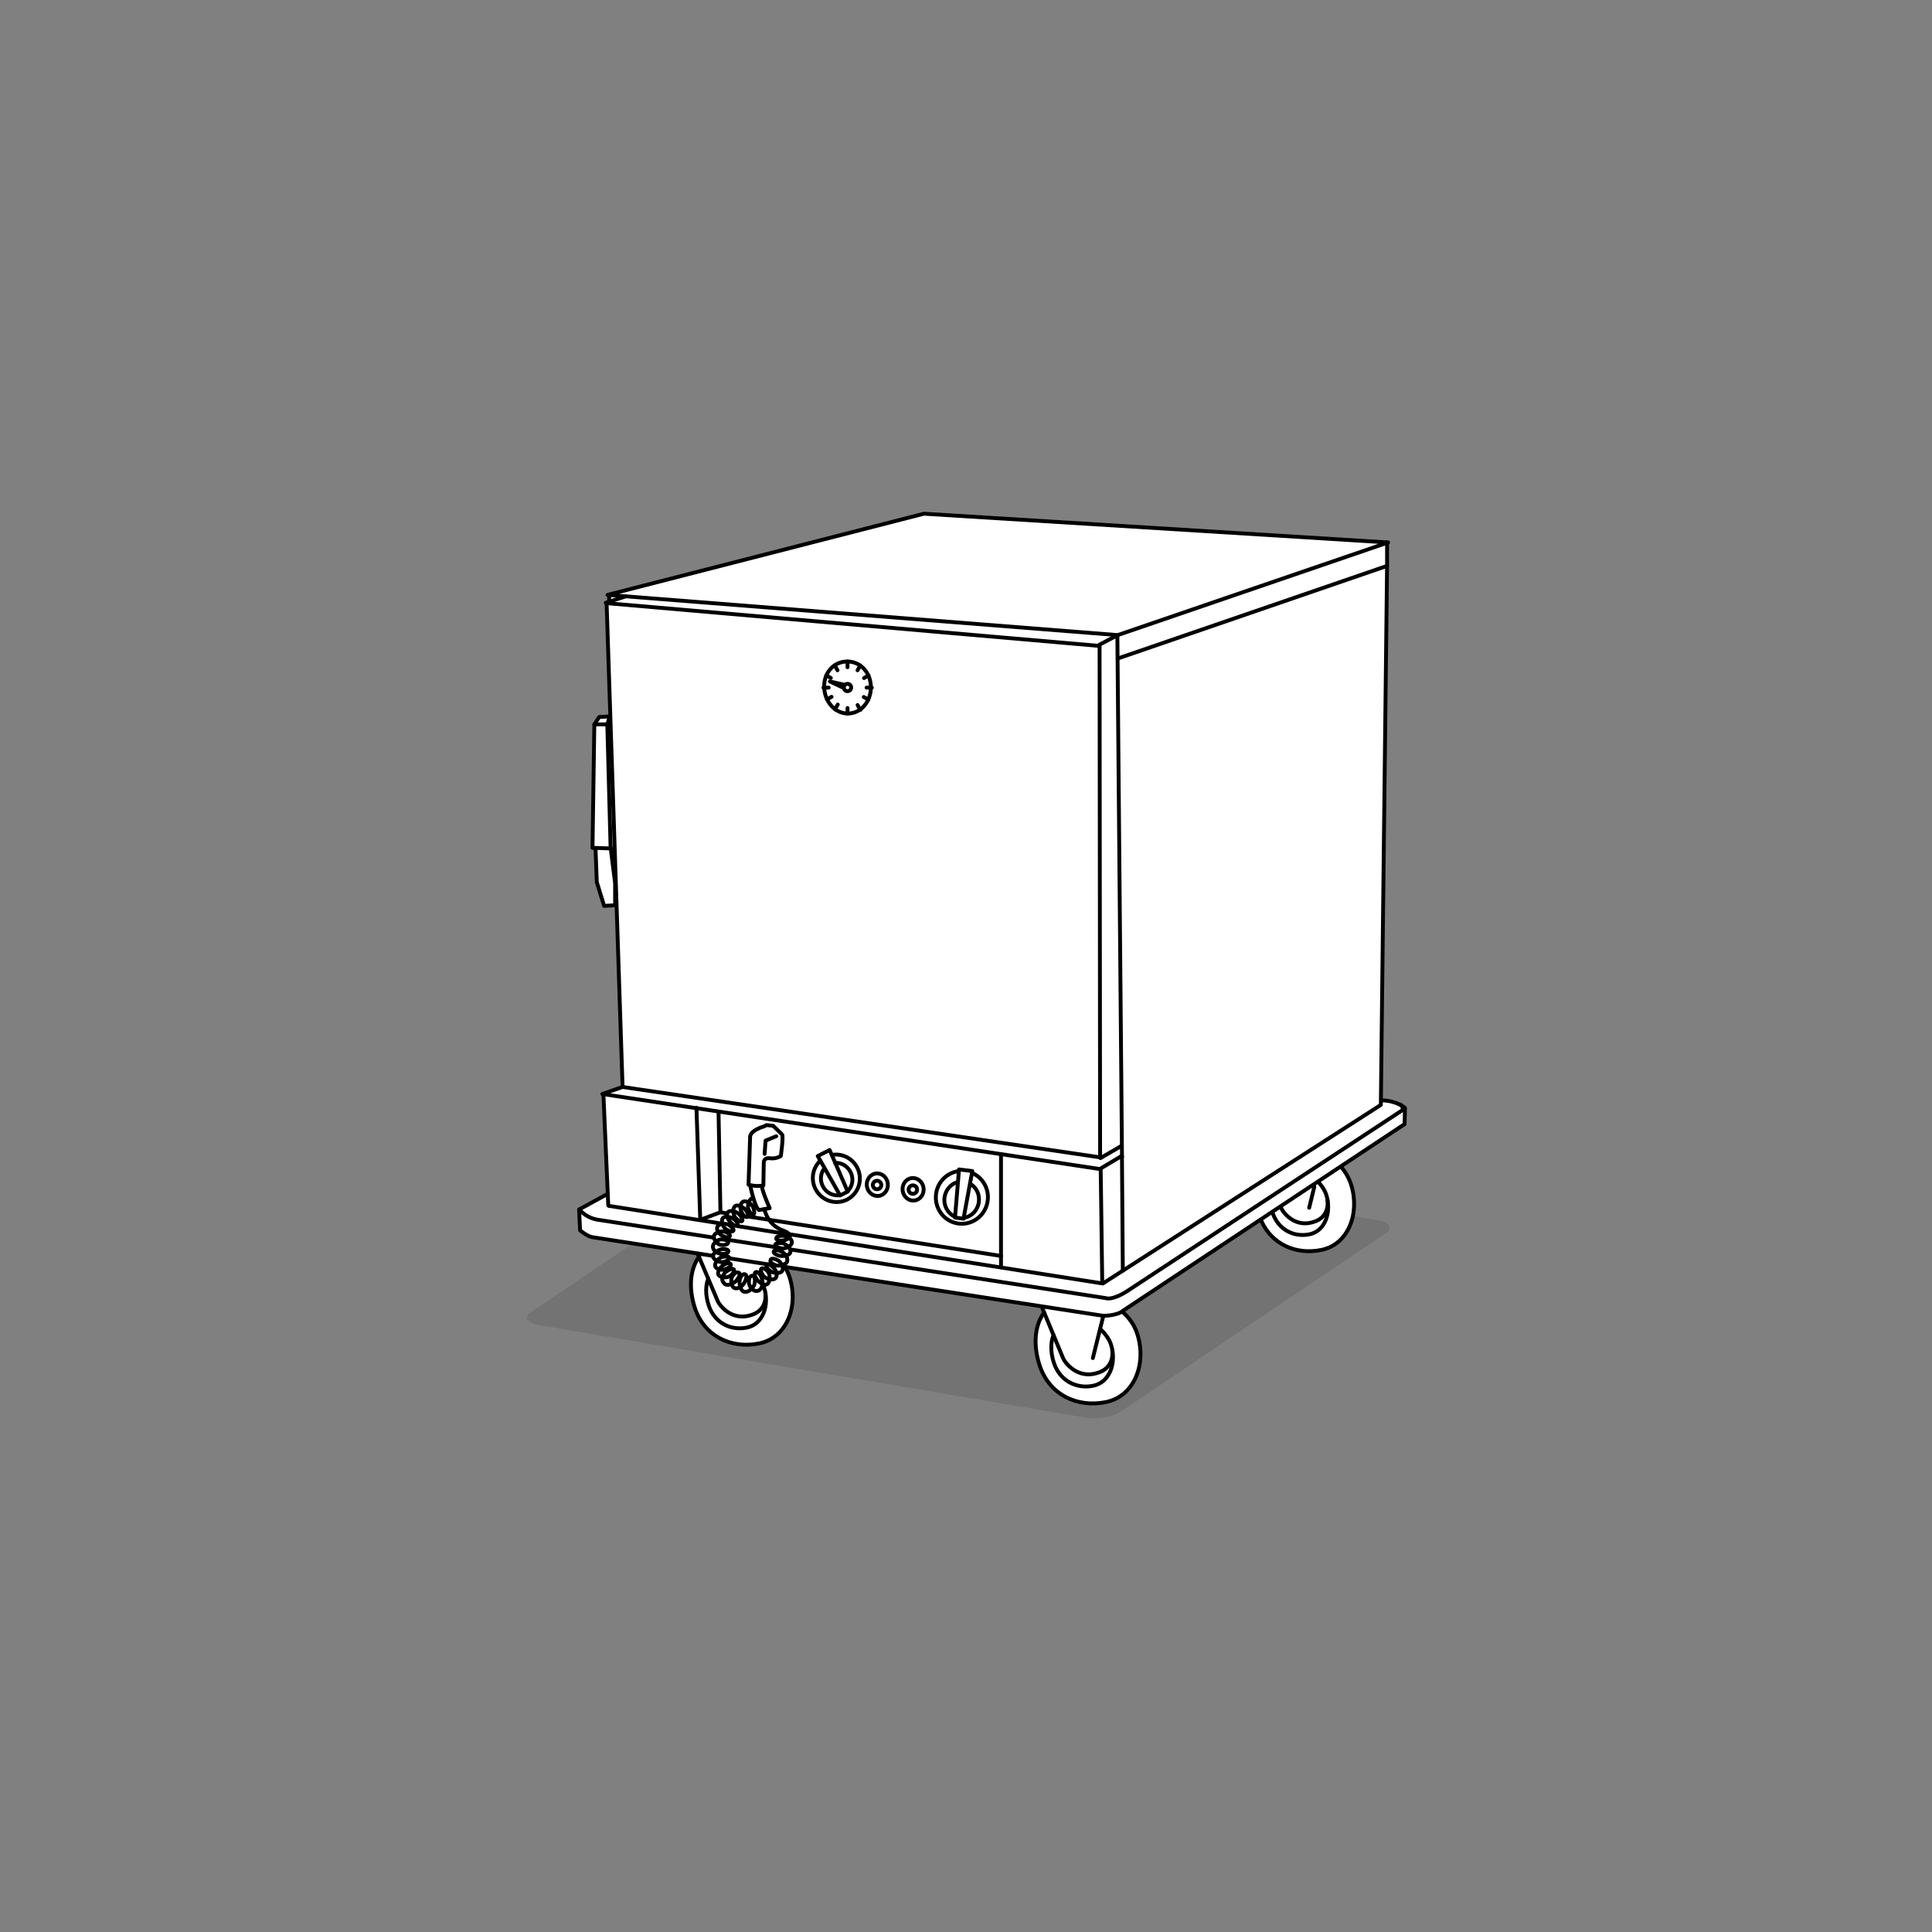 <?xml version="1.0" encoding="UTF-8"?>
<svg xmlns="http://www.w3.org/2000/svg" xmlns:xlink="http://www.w3.org/1999/xlink" version="1.1" x="0px" y="0px" viewBox="0 0 1000 1000" style="enable-background:new 0 0 1000 1000;" xml:space="preserve">
<rect x="0" y="0" width="1000" height="1000" fill="#808080" stroke="none"/>
<style type="text/css">
	.st0{opacity:0.1;}
	.st1{opacity:0.1;fill:#1D1D1B;}
	.st2{fill:#FFFFFF;}
	.st3{fill:none;stroke:#000000;stroke-width:2;stroke-linecap:round;stroke-linejoin:round;}
	.st4{fill:#FFFFFF;stroke:#000000;stroke-width:2;stroke-linecap:round;stroke-linejoin:round;}
	.st5{fill:none;stroke:#000000;stroke-width:2;stroke-linecap:round;stroke-linejoin:round;stroke-miterlimit:2;}
	.st6{fill:#FFFFFF;stroke:#000000;stroke-width:2;stroke-linecap:round;stroke-linejoin:round;stroke-miterlimit:2;}
	.st7{fill:none;stroke:#000000;stroke-width:2;}
	.st8{fill:none;stroke:#000000;stroke-width:2;stroke-miterlimit:2;}
	.st9{fill:#FFFFFF;stroke:#000000;stroke-width:2;}
	.st10{fill-rule:evenodd;clip-rule:evenodd;fill:none;stroke:#000000;stroke-width:2;stroke-linecap:round;stroke-linejoin:round;}
	.st11{fill:none;stroke:#1D1D1B;stroke-width:2.321;stroke-linecap:round;stroke-linejoin:round;}
	.st12{fill:none;stroke:#000000;stroke-width:2.286;stroke-linecap:round;stroke-linejoin:round;}
	.st13{fill:none;stroke:#000000;stroke-width:2;stroke-dasharray:6.451;}
	.st14{fill:none;stroke:#1D1D1B;}
	.st15{fill:#FFFFFF;stroke:#1D1D1B;}
	.st16{fill:none;stroke:#1D1D1B;stroke-width:2;stroke-linecap:round;stroke-linejoin:round;}
	.st17{fill:#FFFFFF;stroke:#1D1D1B;stroke-width:2;stroke-linecap:round;stroke-linejoin:round;}
</style>
<g id="shadow">
	<path id="shadow_24_" class="st0" d="M579.875,730.802c-3.991,2.686-12.171,3.996-18.27,2.925   L278.766,685.832c-6.099-1.071-7.808-4.117-3.817-6.803l137.227-92.361   c3.991-2.687,12.171-3.997,18.271-2.925l282.84,47.894   c6.099,1.072,7.807,4.117,3.816,6.803L579.875,730.802z"></path>
</g>
<g id="white">
	<path id="white_24_" class="st2" d="M727.016,581.835l0.191-8.436c0,0-4.665-3.837-12.016-3.837   l-0.441,0.123l3.195-276.781l-0.574,0.643l0.041-0.459l0.533-0.183v-11.936   l0.552-0.189l-240.288-14.88l-163.099,41.499l0.106,3.928l-1.38,0.213   l2.08,59.429l-0.429,0.031l0.051-0.185l-5.378,0.316l-2.531,3.796l-0.949,63.902   l5.381,0.183l0.001,0.058l-3.8,0.391l0.633,17.084l3.796,12.337l5.695-0.316   v-0.207l0.743-0.068l3.114,94.321l0.058,0.008l0,0.013l-0.059-0.022   l-10.471,3.646l0.559,0.084l2.249,51.724l-0.12-0.071l-14.734,8.043l0.54,10.79   c0,0,3.507,2.967,6.204,3.508c0.779,0.154,23.198,3.622,54.677,8.47l0.336,0.275   l-0.414-0.241l0.717,1.693c-4.79,6.765-5.313,16.466-2.189,26.212   c4.727,14.73,18.699,21.549,33.262,18.624   c14.533-2.916,20.587-19.423,15.861-34.153c-0.611-1.905-1.431-3.701-2.428-5.372   l-7.833-0.971l7.819,0.8l0.241,0.038l-0.18,0.05   c47.533,7.309,101.006,15.521,133.787,20.553   c-0.029,0.44-0.055,0.864-0.078,1.265l-0.431-0.256l0.395,0.954   c-0.031,0.66-0.052,1.254-0.057,1.75c-4.61,6.947-5.052,16.701-1.911,26.504   c4.871,15.187,19.276,22.215,34.289,19.202   c14.981-3.009,21.221-20.024,16.35-35.21   c-1.522-4.748-4.096-8.292-7.653-11.524l-0.555,0.005   c0.313-0.195,0.611-0.401,0.867-0.634l69.807-46.259l1.097-0.727   c0.204,0.183,0.409,0.367,0.615,0.551c5.506,12.207,18.044,17.69,31.068,15.032   c14.135-2.879,20.024-19.176,15.427-33.718c-0.996-3.154-2.572-5.997-4.563-8.481   l-0.373-1.333L727.016,581.835z M715.216,281.955l-0.009-0.048l0.598-0.205   L715.216,281.955z M312.615,566.386l-0.037,0.014l0.235,0.47l-0.473-0.525   L312.615,566.386z"></path>
</g>
<g id="illustration">
	<g id="catering">
		<polygon class="st3" points="314.456,307.914 478.209,265.899 718.497,280.78 578.512,328.727       "></polygon>
		<line class="st3" x1="313.534" y1="312.009" x2="323.978" y2="308.631"></line>
		<polyline class="st3" points="578.512,328.727 568.04,334.238 313.975,312.193 322.242,562.613     569.409,599.046 569.144,334.238   "></polyline>
		<line class="st3" x1="580.742" y1="599.005" x2="578.349" y2="329"></line>
		<line class="st3" x1="569.594" y1="599.434" x2="580.436" y2="593.125"></line>
		<polyline class="st3" points="322.242,562.613 311.771,566.259 569.246,605.091 580.717,598.225     581.171,657.689   "></polyline>
		<polyline class="st3" points="408.869,638.887 570.824,664.342 714.724,571.894 717.945,292.904       "></polyline>
		<line class="st3" x1="381.777" y1="634.629" x2="408.095" y2="638.867"></line>
		<polyline class="st3" points="312.329,566.332 314.831,623.88 315.1,624.15 372.489,633.17       "></polyline>
		<polyline class="st3" points="578.512,340.852 717.945,292.904 717.945,280.78   "></polyline>
		<line class="st3" x1="569.715" y1="605.008" x2="570.524" y2="664.068"></line>
		<path class="st3" d="M406.34,655.761c74.974,11.53,164.755,25.307,164.755,25.307    s7.283,0,10.248-2.697l69.807-46.259l75.866-50.276l0.191-8.436    c0,0-4.665-3.837-12.016-3.837"></path>
		<path class="st3" d="M377.506,651.324c6.125,0.943,13.894,2.164,20.396,3.164"></path>
		<path class="st3" d="M314.458,617.996l-14.734,8.043l0.54,10.79    c0,0,3.507,2.967,6.204,3.508c0.842,0.166,26.94,4.2,62.444,9.666"></path>
		<path class="st3" d="M409.006,646.703l163.344,25.197c0,0,2.941,1.471,10.781-3.429    l141.626-93.112c0,0,2.886-1.229,0.11-3.648"></path>
		<line class="st3" x1="376.858" y1="641.741" x2="401.74" y2="645.58"></line>
		<path class="st3" d="M300.022,626.03c0,0,2.307,3.726,8.678,5.197l60.475,9.33"></path>
		<path class="st3" d="M450.713,354.468c0.617,7.41-4.091,14.23-10.955,14.8    c-6.864,0.571-12.503-5.307-13.119-12.717    c-0.616-7.409,4.024-13.545,10.888-14.116    C444.391,341.864,450.097,347.058,450.713,354.468z"></path>
		<polygon class="st3" points="307.629,374.927 314.34,374.917 316.05,439.149 306.68,438.829       "></polygon>
		<polyline class="st3" points="307.629,374.927 310.159,371.131 315.538,370.815 314.34,375.162       "></polyline>
		<polyline class="st3" points="308.261,439.462 308.894,456.546 312.69,468.882 318.385,468.567     318.385,457.178 316.05,438.66   "></polyline>
		<path class="st3" d="M388.252,588.592l-0.81,24.601c0,0,3.751,1.209,7.672,0.391    l0.216-11.991c0,0,0-2.552,3.249-2.089c3.248,0.465,5.568-1.159,5.568-1.159    s1.533-10.528,0.605-11.224l-4.574-4.411l-3.44-0.362l-1.297,0.688    c0,0-6.697,1.797-7.188,5.228V588.592z"></path>
		<polyline class="st3" points="395.766,597.249 396.256,590.388 401.81,588.101   "></polyline>
		<path class="st3" d="M388.305,613.61c0,0,2.235,11.082,4.521,12.715l5.554-0.979    c0,0-4.247-9.638-3.921-11.271"></path>
		<path class="st3" d="M459.511,612.486c0.421,3.2-1.662,6.113-4.653,6.506    c-2.99,0.393-5.755-1.881-6.176-5.079c-0.421-3.198,1.662-6.111,4.652-6.505    C456.324,607.014,459.09,609.29,459.511,612.486z"></path>
		<path class="st3" d="M456.166,613.352c0,1.213-0.983,2.196-2.196,2.196    c-1.213,0-2.197-0.983-2.197-2.196s0.984-2.197,2.197-2.197    C455.183,611.154,456.166,612.138,456.166,613.352z"></path>
		<path class="st3" d="M478.033,614.862c0.422,3.199-1.661,6.111-4.652,6.504    c-2.991,0.395-5.757-1.879-6.178-5.079c-0.421-3.198,1.662-6.11,4.653-6.504    C474.847,609.39,477.612,611.664,478.033,614.862z"></path>
		<path class="st3" d="M474.689,615.726c0,1.213-0.983,2.196-2.196,2.196    s-2.197-0.983-2.197-2.196s0.984-2.196,2.197-2.196    S474.689,614.512,474.689,615.726z"></path>
		<path class="st3" d="M503.388,607.22c5.301,2.39,8.649,8.107,7.847,14.255    c-0.976,7.498-7.753,12.796-15.136,11.836    c-7.384-0.96-12.577-7.819-11.601-15.318c0.816-6.27,5.688-11.002,11.579-11.823    "></path>
		<polygon class="st3" points="498.712,630.788 494.308,630.214 495.801,612.379 496.395,605.296     503.275,606.143   "></polygon>
		<path class="st3" d="M502.22,612.8c3.139,1.771,4.938,5.368,4.42,9.35    c-0.543,4.178-3.6,7.377-7.339,8.116"></path>
		<path class="st3" d="M494.069,629.645c-3.529-1.624-5.745-5.559-5.191-9.806    c0.507-3.89,3.191-6.933,6.581-7.929"></path>
		<path class="st3" d="M430.682,597.781c5.152-0.898,10.531,1.665,13.044,6.644    c3.066,6.077,0.7,13.45-5.281,16.469c-5.983,3.019-13.318,0.541-16.384-5.535    c-2.52-4.994-1.372-10.863,2.437-14.472"></path>
		<polygon class="st3" points="438.777,616.767 434.831,618.757 423.273,598.385 429.409,595.237       "></polygon>
		<path class="st3" d="M432.248,601.9c3.191-0.186,6.403,1.599,8.002,4.768    c1.711,3.391,1.049,7.325-1.371,9.766"></path>
		<path class="st3" d="M434.552,618.627c-3.41,0.51-6.981-1.297-8.695-4.695    c-1.583-3.137-1.136-6.738,0.856-9.194"></path>
		<path class="st3" d="M389.841,620.09c-0.16,0.001-0.317,0.027-0.47,0.081    c-2.064,0.732-2.496,4.408-2.054,5.599c0.724,1.949,1.907,3.164,2.6,2.901    c0.694-0.263,0.636-1.905-0.089-3.854c-0.537-1.446-3.462-3.784-5.371-2.741    c-0.825,0.452-2.214,2.876-0.168,6.132c1.106,1.758,2.108,1.988,2.655,1.487    c0.548-0.502,0.081-2.24-1.312-3.776c-0.993-1.096-3.882-2.73-5.17-1.598    c-1.649,1.449-0.696,5.017,0.155,5.954c1.394,1.54,2.941,2.225,3.49,1.723    c0.549-0.505-0.112-2.005-1.505-3.541c-1.033-1.14-4.663-2.394-5.698-1.127    c-1.033,1.27-0.926,3.383,1.893,5.99c1.523,1.404,2.552,1.368,2.952,0.74    c0.399-0.627-0.5-2.18-2.245-3.3c-1.242-0.797-4.458-1.618-5.411-0.189    c-1.22,1.829,0.623,5.021,1.689,5.704c1.744,1.118,3.418,1.374,3.818,0.746    c0.4-0.628-0.626-1.903-2.37-3.021c-1.292-0.829-5.035-0.931-5.946,1.052    c-0.394,0.857-0.063,3.629,3.519,4.993c1.936,0.734,2.88,0.318,3.02-0.414    c0.142-0.731-1.269-1.836-3.304-2.223c-1.452-0.273-4.923,0.689-5.023,2.596    c-0.101,1.935,2.06,4.083,3.304,4.321c2.035,0.386,4.058-0.244,4.117-1.149    c0.059-0.903-0.944-1.493-3.145-1.659c-2.201-0.166-4.392,1.801-4.752,3.385    c-0.36,1.584,1.532,4.289,5.366,4.113c2.071-0.095,2.775-0.853,2.616-1.58    c-0.158-0.726-1.891-1.178-3.915-0.724c-1.444,0.325-4.301,2.036-3.973,3.718    c0.421,2.157,3.975,3.089,5.212,2.811c2.025-0.456,3.393-1.467,3.235-2.193    c-0.158-0.728-1.783-0.892-3.807-0.439c-1.501,0.338-4.227,2.93-3.479,4.975    c0.324,0.883,2.509,2.597,6.01,1.004c1.891-0.86,2.266-1.826,1.851-2.442    c-0.415-0.61-2.193-0.384-3.908,0.792c-1.223,0.837-3.252,3.491-2.324,4.928    c1.185,1.841,4.836,1.38,5.885,0.662c1.716-1.176,2.482-2.845,2.066-3.459    c-0.415-0.612-2.027-0.24-3.743,0.936c-1.272,0.873-3.6,3.926-1.303,6.228    c1.627,2.053,5.542-0.342,6.415-1.44c1.404-1.762,2.16-3.527,1.26-3.996    c-1.354-0.703-2.768,0.484-3.6,2.16c-0.759,1.525-0.328,4.939,1.084,5.655    c1.412,0.72,4.47-0.087,5.967-4.075c0.811-2.157,0.331-2.826-0.535-3.02    c-0.866-0.193-2.164,0.93-2.556,3.213c-0.281,1.629,0.332,5.377,2.318,5.865    c2.545,0.624,5.068-2.552,5.373-3.935c0.552-2.514-0.09-4.376-0.976-4.364    c-1.172,0.013-1.964,0.987-1.928,3.468c0.025,1.718,2.165,5.411,4.968,4.249    c1.909-0.792,2.947-4.132,1.188-7.63c-0.949-1.89-2.195-2.274-2.81-1.841    c-0.615,0.435-0.319,2.223,0.949,3.93c0.904,1.213,3.695,3.2,5.135,2.232    c1.844-1.238,1.46-5.115,0.686-6.158c-1.267-1.705-2.843-2.448-3.619-1.941    c-0.629,0.41-0.24,2.145,1.027,3.85c0.939,1.265,4.648,2.646,6.251,1.145    c0.692-0.646,1.391-3.353-1.557-5.986c-1.591-1.423-2.652-1.393-3.055-0.766    c-0.404,0.628,0.548,2.191,2.365,3.327c1.294,0.809,4.852,1.272,5.78-0.506    c0.896-1.72-0.899-4.442-2.008-5.135c-1.816-1.134-3.609-1.299-3.966-0.643    c-0.821,1.508,0.79,2.227,2.382,2.949c1.909,0.864,5.617-0.459,6.048-1.796    c0.432-1.336-0.105-4.328-3.856-5.623c-2.026-0.701-2.982-0.263-3.096,0.474    c-0.114,0.735,1.386,1.815,3.5,2.164c1.507,0.248,4.884-0.259,5.184-1.953    c0.385-2.166-2.692-4.389-3.984-4.599c-2.114-0.348-3.801,0.074-3.915,0.809    c-0.114,0.737,1.389,1.51,3.502,1.858c1.567,0.257,5.139-1.121,5.168-3.306    c0.013-0.949-1.46-3.374-5.412-3.226c-2.134,0.083-2.849,0.837-2.675,1.567    c0.174,0.732,1.967,1.196,4.049,0.754c1.484-0.316,6.435-2.414-0.743-5.134    c-5.242-1.987-8.168-6.047-9.518-10.891"></path>
		<polyline class="st3" points="360.483,573.4 362.443,631.391 372.897,627.47 371.917,575.85       "></polyline>
		<g>
			<path class="st3" d="M581.031,679c3.557,3.232,6.132,6.776,7.653,11.524     c4.871,15.185-1.368,32.2-16.35,35.21     c-15.013,3.013-29.418-4.015-34.289-19.202     c-3.249-10.137-2.678-20.232,2.385-27.214"></path>
			<path class="st3" d="M569.573,687.91c2.117,2.009,4.525,5.06,5.461,7.976     c2.996,9.337-0.52,19.695-9.29,21.404     c-8.791,1.714-17.314-2.716-20.308-12.053     c-1.633-5.094-1.767-10.148-0.17-14.134"></path>
			<path class="st3" d="M539.618,677.323l10.524,25.411     c0.573,1.886,7.506,12.129,19.266,7.392c4.344-1.748,6.933-5.742,6.302-11.341"></path>
			<line class="st3" x1="571.095" y1="681.068" x2="565.653" y2="702.938"></line>
		</g>
		<g>
			<path class="st3" d="M406.292,655.844c0.997,1.671,1.817,3.467,2.428,5.372     c4.726,14.73-1.328,31.237-15.861,34.153     c-14.563,2.926-28.535-3.894-33.262-18.624     c-3.152-9.834-2.598-19.627,2.315-26.4"></path>
			<path class="st3" d="M395.478,666.419c2.907,9.056-0.505,19.104-9.013,20.763     c-8.527,1.66-16.793-2.637-19.699-11.692     c-1.583-4.943-1.713-9.846-0.165-13.713"></path>
			<path class="st3" d="M361.068,648.841l10.263,24.22     c0.557,1.83,7.28,11.764,18.69,7.169c4.212-1.695,6.724-5.572,6.112-11.001"></path>
		</g>
		<g>
			<path class="st3" d="M694.307,604.166c2.225,2.621,3.973,5.674,5.05,9.084     c4.597,14.543-1.293,30.84-15.427,33.718     c-13.033,2.659-25.579-2.831-31.08-15.055"></path>
			<path class="st3" d="M682.951,612.476c1.486,1.743,2.881,3.862,3.527,5.911     c2.826,8.94-0.491,18.86-8.765,20.499     c-8.061,1.593-15.885-2.371-18.913-10.808c-0.085-0.241-0.168-0.488-0.248-0.737     "></path>
			<path class="st3" d="M662.995,624.944c0.036,0.128,0.106,0.295,0.2,0.492     c1.282,2.621,7.661,10.803,17.975,6.586c4.098-1.675,6.54-5.498,5.944-10.861"></path>
			<line class="st3" x1="680.299" y1="614.236" x2="677.627" y2="625.139"></line>
		</g>
		<line class="st3" x1="315.317" y1="308.24" x2="315.275" y2="312.214"></line>
		<line class="st3" x1="387.209" y1="629.678" x2="518.199" y2="650.094"></line>
		<line class="st3" x1="372.897" y1="627.47" x2="376.344" y2="628.03"></line>
		<line class="st3" x1="518.116" y1="597.359" x2="518.116" y2="655.987"></line>
		<path class="st3" d="M440.566,355.695c0.087,1.044-0.689,1.961-1.733,2.048    c-1.044,0.086-1.961-0.689-2.047-1.734c-0.087-1.044,0.689-1.961,1.733-2.047    C439.562,353.875,440.479,354.651,440.566,355.695z"></path>
		<path class="st3" d="M437.155,354.468l-7.579-1.745l7.089,3.337"></path>
		<g>
			<line class="st3" x1="438.675" y1="342.401" x2="438.675" y2="345.341"></line>
			<line class="st3" x1="438.675" y1="366.474" x2="438.675" y2="369.415"></line>
		</g>
		<g>
			<line class="st3" x1="445.283" y1="344.463" x2="443.858" y2="346.931"></line>
			<line class="st3" x1="433.613" y1="364.676" x2="432.188" y2="367.145"></line>
		</g>
		<g>
			<line class="st3" x1="449.552" y1="349.628" x2="447.214" y2="350.978"></line>
			<line class="st3" x1="430.407" y1="360.682" x2="428.068" y2="362.032"></line>
		</g>
		<g>
			<line class="st3" x1="432.047" y1="344.428" x2="433.493" y2="346.932"></line>
			<line class="st3" x1="443.884" y1="364.928" x2="445.329" y2="367.433"></line>
		</g>
		<g>
			<line class="st3" x1="427.676" y1="349.558" x2="430.047" y2="350.926"></line>
			<line class="st3" x1="447.091" y1="360.766" x2="449.462" y2="362.136"></line>
		</g>
		<g>
			<line class="st3" x1="426.19" y1="355.908" x2="428.92" y2="355.908"></line>
			<line class="st3" x1="448.534" y1="355.908" x2="451.264" y2="355.908"></line>
		</g>
	</g>
</g>
</svg>
